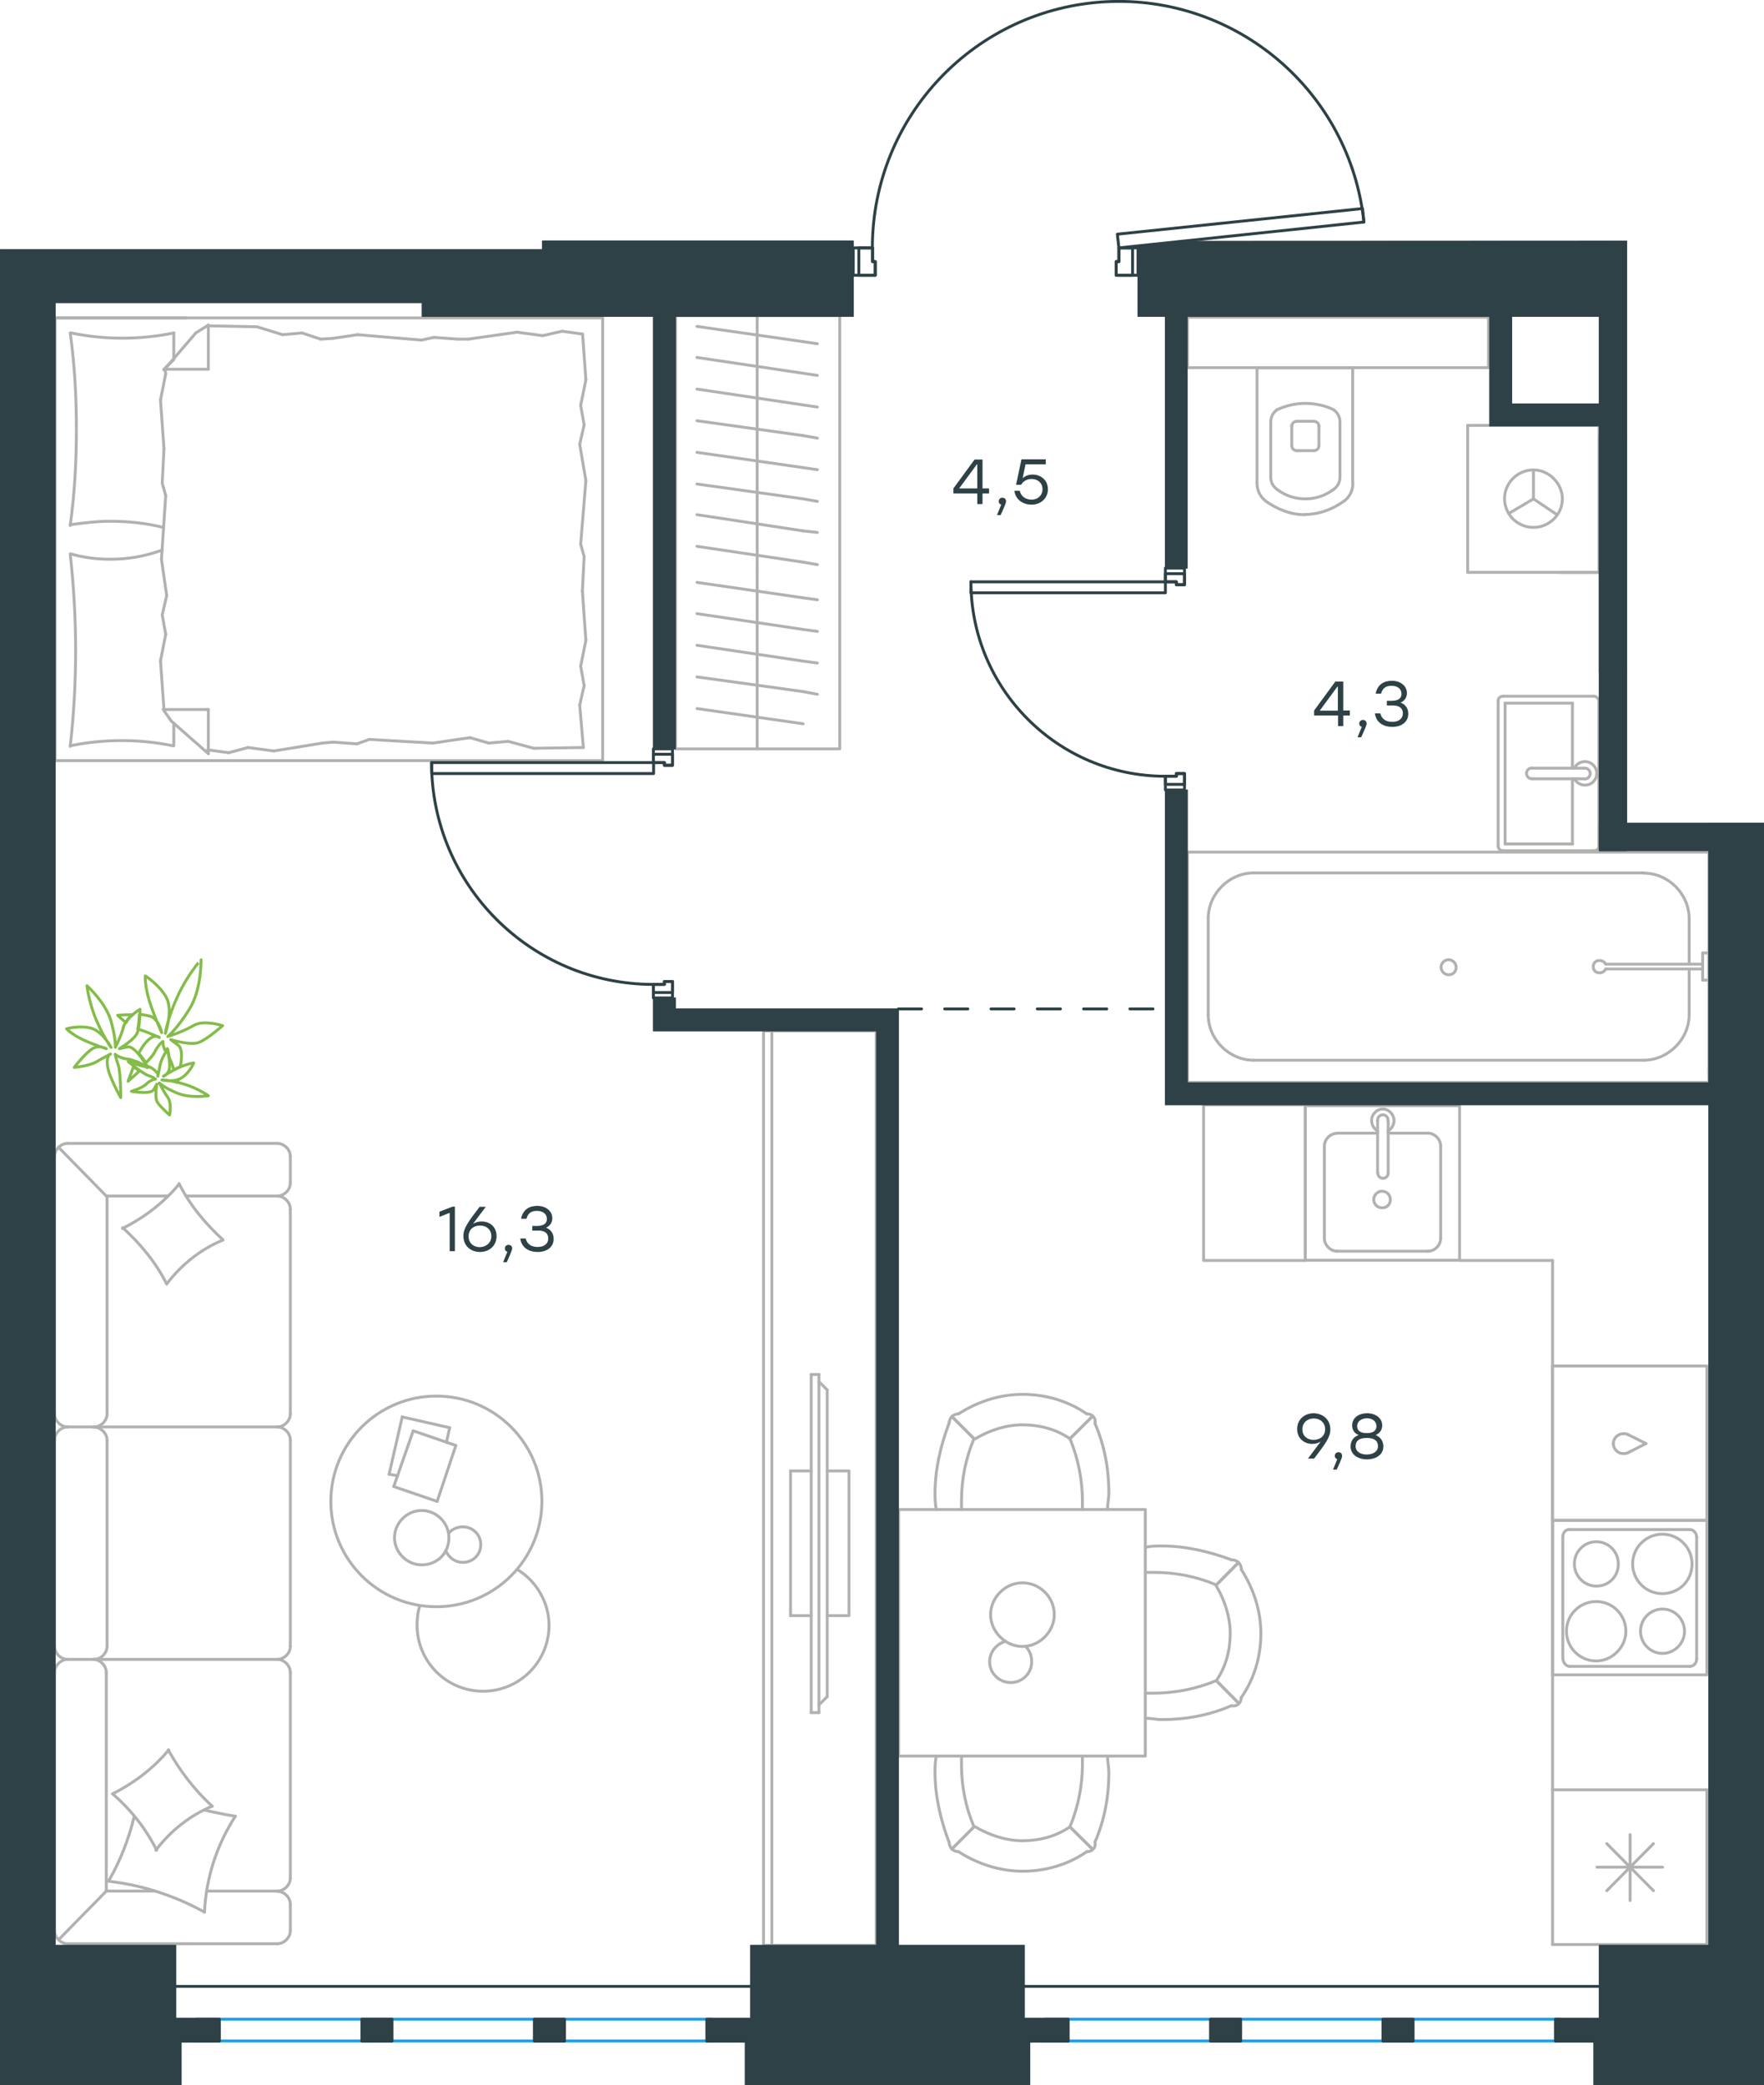 <?xml version="1.0" encoding="utf-8"?>
<!-- Generator: Adobe Illustrator 26.5.0, SVG Export Plug-In . SVG Version: 6.00 Build 0)  -->
<svg version="1.1" id="Слой_1" xmlns="http://www.w3.org/2000/svg" xmlns:xlink="http://www.w3.org/1999/xlink" x="0px" y="0px"
	 viewBox="0 0 914.4 1081" style="enable-background:new 0 0 914.4 1081;" xml:space="preserve">
<style type="text/css">
	.st0{fill:none;stroke:#B2B1B0;stroke-width:1.5;stroke-linecap:round;stroke-linejoin:round;stroke-miterlimit:22.926;}
	.st1{fill:none;stroke:#2D4146;stroke-width:1.5;stroke-linecap:round;stroke-linejoin:round;stroke-miterlimit:10;}
	.st2{fill:none;stroke:#1D9CEB;stroke-width:1.5;stroke-linecap:round;stroke-linejoin:round;stroke-miterlimit:22.926;}
	.st3{fill:none;stroke:#2D4146;stroke-width:1.5;stroke-linecap:round;stroke-linejoin:round;stroke-miterlimit:22.926;}
	
		.st4{fill:none;stroke:#2D4146;stroke-width:1.5;stroke-linecap:round;stroke-linejoin:round;stroke-miterlimit:22.926;stroke-dasharray:12,12,0,0,0,0;}
	.st5{fill:#2D4146;}
	.st6{fill:#2D4146;stroke:#2D4146;stroke-width:0.5;stroke-linecap:round;stroke-linejoin:round;stroke-miterlimit:10;}
	.st7{fill:none;stroke:#84BC4A;stroke-width:1.5;stroke-linecap:round;stroke-linejoin:round;stroke-miterlimit:22.926;}
</style>
<g>
	<rect x="465.8" y="782.5" class="st0" width="127.9" height="127.8"/>
	<path class="st0" d="M554.6,947c-7.2,5-15.9,7.2-24.5,7.2c-8.6,0-17.3-2.9-24.5-7.2"/>
	<path class="st0" d="M574.1,910.3c0,2.9,0.7,5.8,0.7,8.6c0,12.2-2.2,24.5-7.2,36"/>
	<path class="st0" d="M491.9,954.9c-4.3-11.5-7.2-23.8-7.2-36c0-2.9,0-5.8,0.7-8.6"/>
	<path class="st0" d="M561.1,910.3c0,1.4,0,2.9,0,4.3c0,10.8-2.2,22.3-6.5,32.4"/>
	<path class="st0" d="M504.9,947c-4.3-10.1-6.5-20.9-6.5-32.4c0-1.4,0-2.9,0-4.3"/>
	<path class="st0" d="M563.3,959.9c-9.4,6.5-20.9,10.1-33.2,10.1c-11.5,0-23.1-3.6-33.2-10.1"/>
	<line class="st0" x1="554.6" y1="947" x2="566.2" y2="958.5"/>
	<line class="st0" x1="504.9" y1="947" x2="493.4" y2="958.5"/>
	<line class="st0" x1="554.6" y1="947" x2="566.2" y2="958.5"/>
	<line class="st0" x1="504.9" y1="947" x2="493.4" y2="958.5"/>
	<path class="st0" d="M497,959.9c-2.9,0-5-2.2-5-5"/>
	<path class="st0" d="M567.6,954.9c0.6,2.9-1.4,5-4.3,5"/>
	<path class="st0" d="M554.6,745.8c-7.2-5-15.9-7.2-24.5-7.2c-8.6,0-17.3,2.9-24.5,7.2"/>
	<path class="st0" d="M574.1,782.5c0-2.9,0.7-5.8,0.7-8.6c0-12.2-2.2-24.5-7.2-36"/>
	<path class="st0" d="M491.9,737.9c-4.3,11.5-7.2,23.8-7.2,36c0,2.9,0,5.8,0.7,8.6"/>
	<path class="st0" d="M561.1,782.5c0-1.4,0-2.9,0-4.3c0-10.8-2.2-22.3-6.5-32.4"/>
	<path class="st0" d="M504.9,745.8c-4.3,10.1-6.5,20.9-6.5,32.4c0,1.4,0,2.9,0,4.3"/>
	<path class="st0" d="M563.3,732.9c-9.4-6.5-20.9-10.1-33.2-10.1c-11.5,0-23.1,3.6-33.2,10.1"/>
	<line class="st0" x1="554.6" y1="745.8" x2="566.2" y2="734.3"/>
	<line class="st0" x1="504.9" y1="745.8" x2="493.4" y2="734.3"/>
	<line class="st0" x1="554.6" y1="745.8" x2="566.2" y2="734.3"/>
	<line class="st0" x1="504.9" y1="745.8" x2="493.4" y2="734.3"/>
	<path class="st0" d="M497,732.9c-2.9,0-5,2.2-5,5"/>
	<path class="st0" d="M567.6,737.9c0.6-2.9-1.4-5-4.3-5"/>
	<path class="st0" d="M630.5,871.2c5-7.2,7.2-15.8,7.2-24.5c0-8.6-2.9-17.3-7.2-24.5"/>
	<path class="st0" d="M593.7,890.7c2.9,0,5.8,0.7,8.6,0.7c12.3,0,24.5-2.2,36-7.2"/>
	<path class="st0" d="M638.4,808.6c-11.5-4.3-23.8-7.2-36-7.2c-2.9,0-5.8,0-8.6,0.7"/>
	<path class="st0" d="M593.7,877.7c1.4,0,2.9,0,4.3,0c10.8,0,22.3-2.2,32.4-6.5"/>
	<path class="st0" d="M630.5,821.6c-10.1-4.3-20.9-6.5-32.4-6.5c-1.4,0-2.9,0-4.3,0"/>
	<path class="st0" d="M643.5,879.9c6.5-9.4,10.1-20.9,10.1-33.1c0-11.5-3.6-23-10.1-33.1"/>
	<line class="st0" x1="630.5" y1="871.2" x2="642" y2="882.8"/>
	<line class="st0" x1="630.5" y1="821.6" x2="642" y2="810"/>
	<line class="st0" x1="630.5" y1="871.2" x2="642" y2="882.8"/>
	<line class="st0" x1="630.5" y1="821.6" x2="642" y2="810"/>
	<path class="st0" d="M643.5,813.6c0-2.9-2.2-5-5-5"/>
	<path class="st0" d="M638.4,884.2c2.9,0.6,5-1.4,5-4.3"/>
	<path class="st0" d="M530,820.5c-8.9,0-16.5,7.6-16.5,16.5c0,8.8,7.6,16.5,16.5,16.5c8.8,0,16.5-7.6,16.5-16.5
		C546.5,827.7,538.8,820.5,530,820.5z"/>
	<path class="st0" d="M531.6,853.4c2,2,3.2,4.8,3.2,8c0,6-4.8,10.8-10.9,10.8c-6,0-10.9-4.8-10.9-10.8c0-4.8,3.2-8.8,7.6-10.4"/>
</g>
<g>
	<line class="st0" x1="884.8" y1="927.8" x2="884.8" y2="1008"/>
	<line class="st0" x1="845" y1="951" x2="845" y2="985.2"/>
	<line class="st0" x1="832.9" y1="980.1" x2="857.1" y2="955.7"/>
	<line class="st0" x1="832.9" y1="955.7" x2="857.1" y2="980.1"/>
	<line class="st0" x1="827.8" y1="967.9" x2="861.8" y2="967.9"/>
	<line class="st0" x1="884.8" y1="1008" x2="804.8" y2="1008"/>
	<line class="st0" x1="804.8" y1="927.8" x2="804.8" y2="1008"/>
	<line class="st0" x1="884.8" y1="927.8" x2="804.8" y2="927.8"/>
</g>
<g>
	<rect x="676.6" y="573.2" class="st0" width="80" height="80.1"/>
	<line class="st0" x1="719.6" y1="608" x2="719.6" y2="581.1"/>
	<line class="st0" x1="714.1" y1="587.4" x2="693.1" y2="587.4"/>
	<line class="st0" x1="693.1" y1="648.6" x2="740.2" y2="648.6"/>
	<line class="st0" x1="740.2" y1="587.4" x2="719.6" y2="587.4"/>
	<line class="st0" x1="746.8" y1="641.9" x2="746.8" y2="594.2"/>
	<line class="st0" x1="714.1" y1="581.1" x2="714.1" y2="608"/>
	<line class="st0" x1="686.5" y1="594.2" x2="686.5" y2="641.9"/>
	<path class="st0" d="M719.6,608L719.6,608c0,1.6-1.2,2.8-2.7,2.8c-1.6,0-2.7-1.2-2.7-2.8"/>
	<path class="st0" d="M686.5,594.2c0-3.6,3.1-6.7,6.6-6.7"/>
	<path class="st0" d="M714.1,586.3c-1.9-1.2-3.1-3.2-3.1-5.5c0-3.2,2.7-5.9,5.8-5.9c3.1,0,5.8,2.8,5.8,5.9c0,2.4-1.2,4.3-3.1,5.5"/>
	<path class="st0" d="M746.8,641.9c0,3.6-3.1,6.7-6.6,6.7"/>
	<path class="st0" d="M740.2,587.4c3.5,0,6.6,3.2,6.6,6.7"/>
	<path class="st0" d="M693.1,648.6c-3.5,0-6.6-3.2-6.6-6.7"/>
	<path class="st0" d="M714.1,581.1v-0.4c0-1.6,1.2-2.8,2.7-2.8c1.6,0,2.7,1.2,2.7,2.8v0.4"/>
	<path class="st0" d="M720.7,621.8c0-2.4-1.9-4.3-4.3-4.3c-2.3,0-4.3,2-4.3,4.3c0,2.4,1.9,4.3,4.3,4.3
		C719.2,626.1,720.7,624.2,720.7,621.8z"/>
</g>
<g>
	<path class="st0" d="M838.9,810.7c0-6.3-5.1-11.5-11.4-11.5c-6.3,0-11.4,5.1-11.4,11.5c0,6.3,5.1,11.5,11.4,11.5
		C833.8,822.2,838.9,817.4,838.9,810.7z"/>
	<path class="st0" d="M842.8,845.6c0-8.3-6.7-15.4-15.4-15.4c-8.3,0-15.4,6.7-15.4,15.4c0,8.3,6.7,15.4,15.4,15.4
		C835.7,861,842.8,853.9,842.8,845.6z"/>
	<path class="st0" d="M873.2,845.6c0-6.3-5.1-11.5-11.4-11.5c-6.3,0-11.4,5.1-11.4,11.5c0,6.3,5.1,11.5,11.4,11.5
		C868.1,857,873.2,851.9,873.2,845.6z"/>
	<path class="st0" d="M877.1,810.7c0-8.3-6.7-15.4-15.4-15.4c-8.3,0-15.4,6.7-15.4,15.4c0,8.3,6.7,15.4,15.4,15.4
		S877.1,819.4,877.1,810.7z"/>
	<line class="st0" x1="810.1" y1="859.8" x2="810.1" y2="796.8"/>
	<line class="st0" x1="876" y1="863.8" x2="813.7" y2="863.8"/>
	<line class="st0" x1="879.5" y1="796.8" x2="879.5" y2="859.8"/>
	<line class="st0" x1="813.7" y1="792.9" x2="876" y2="792.9"/>
	<path class="st0" d="M879.5,859.8L879.5,859.8c0,2.4-1.6,4-3.5,4"/>
	<path class="st0" d="M810.1,796.8L810.1,796.8c0-2.4,1.6-4,3.5-4"/>
	<path class="st0" d="M813.7,863.8L813.7,863.8c-2,0-3.5-2-3.5-4"/>
	<path class="st0" d="M876,792.9L876,792.9c2,0,3.5,2,3.5,4"/>
	<rect x="804.8" y="788.1" class="st0" width="80" height="80.1"/>
</g>
<g>
	<rect x="804.7" y="708.1" class="st0" width="80.1" height="80"/>
	<line class="st0" x1="853.2" y1="748.3" x2="843.8" y2="743.6"/>
	<line class="st0" x1="843.8" y1="753.1" x2="853.2" y2="748.3"/>
	<path class="st0" d="M843.8,753.1c-0.8,0.4-1.6,0.4-2.4,0.4c-2.8,0-5.1-2.4-5.1-5.1"/>
	<path class="st0" d="M843.8,743.6c-0.8-0.4-1.6-0.4-2.4-0.4c-2.8,0-5.1,2.4-5.1,5.1"/>
</g>
<line class="st0" x1="804.8" y1="927.8" x2="804.8" y2="653.4"/>
<line class="st0" x1="756.7" y1="653.4" x2="804.8" y2="653.4"/>
<rect x="623.9" y="572.7" class="st0" width="52.7" height="80.7"/>
<g>
	<line class="st0" x1="208.5" y1="734.5" x2="233.1" y2="740.1"/>
	<line class="st0" x1="233.1" y1="740.1" x2="231.4" y2="747.7"/>
	<line class="st0" x1="206.1" y1="765" x2="201.7" y2="764.2"/>
	<line class="st0" x1="201.7" y1="764.2" x2="208.5" y2="734.5"/>
	<line class="st0" x1="214.2" y1="741.7" x2="236.3" y2="749.3"/>
	<line class="st0" x1="236.3" y1="749.3" x2="226.6" y2="778.3"/>
	<line class="st0" x1="226.6" y1="778.3" x2="204.1" y2="770.6"/>
	<line class="st0" x1="204.1" y1="770.6" x2="214.2" y2="741.7"/>
	<ellipse class="st0" cx="226.2" cy="778.3" rx="54.7" ry="54.6"/>
	<path class="st0" d="M232.7,797.1c0-7.6-6.4-14.1-14.1-14.1c-7.6,0-14.1,6.4-14.1,14.1c0,7.6,6.4,14.1,14.1,14.1
		C226.6,811.2,232.7,805.2,232.7,797.1z"/>
	<path class="st0" d="M232.7,794.7c1.6-2,4.4-3.2,7.2-3.2c5.2,0,9.3,4,9.3,9.2c0,5.2-4,9.2-9.3,9.2c-4,0-7.2-2.4-8.8-6"/>
	<path class="st0" d="M268.1,813.6c10.1,6,16.5,17.3,16.5,28.9c0,18.9-15.3,34.2-34.2,34.2c-18.9,0-34.2-15.3-34.2-34.2
		c0-3.3,0.3-6.7,1.4-10"/>
</g>
<g>
	<g>
		<line class="st0" x1="400.1" y1="534.4" x2="400.1" y2="1008.4"/>
		<polyline class="st0" points="395.8,1008.4 454.2,1008.4 454.2,534.4 395.8,534.4 		"/>
		<line class="st0" x1="395.8" y1="534.4" x2="395.8" y2="1008.4"/>
	</g>
	<g>
		<polyline class="st0" points="428.8,837.5 440.1,837.5 440.1,762.5 428.8,762.5 		"/>
		<line class="st0" x1="420.5" y1="762.5" x2="409.8" y2="762.5"/>
		<line class="st0" x1="409.8" y1="762.5" x2="409.8" y2="837.5"/>
		<line class="st0" x1="409.8" y1="837.5" x2="420.5" y2="837.5"/>
		<line class="st0" x1="420.5" y1="712.5" x2="424.5" y2="712.5"/>
		<line class="st0" x1="428.8" y1="879.5" x2="424.5" y2="883.8"/>
		<line class="st0" x1="424.5" y1="716.2" x2="428.8" y2="720.5"/>
		<line class="st0" x1="424.5" y1="887.8" x2="424.5" y2="712.5"/>
		<line class="st0" x1="420.5" y1="712.5" x2="420.5" y2="887.8"/>
		<line class="st0" x1="420.5" y1="887.8" x2="424.5" y2="887.8"/>
		<line class="st0" x1="428.8" y1="720.5" x2="428.8" y2="879.5"/>
	</g>
</g>
<g>
	<line class="st0" x1="35.1" y1="1007.6" x2="143.7" y2="1007.6"/>
	<line class="st0" x1="150.5" y1="853.4" x2="150.5" y2="746.5"/>
	<line class="st0" x1="150.5" y1="732.9" x2="150.5" y2="626.8"/>
	<line class="st0" x1="28.3" y1="599.5" x2="28.3" y2="732.9"/>
	<line class="st0" x1="150.5" y1="1000.8" x2="150.5" y2="987.2"/>
	<line class="st0" x1="143.7" y1="980.3" x2="107.1" y2="980.3"/>
	<line class="st0" x1="55.1" y1="980.3" x2="55.1" y2="867"/>
	<line class="st0" x1="55.1" y1="620" x2="86.8" y2="620"/>
	<line class="st0" x1="150.5" y1="613.1" x2="150.5" y2="599.5"/>
	<line class="st0" x1="143.7" y1="592.7" x2="35.1" y2="592.7"/>
	<line class="st0" x1="30.6" y1="1005.3" x2="55.1" y2="980.3"/>
	<line class="st0" x1="55.1" y1="620" x2="30.3" y2="594.7"/>
	<line class="st0" x1="48.7" y1="860.2" x2="35.1" y2="860.2"/>
	<line class="st0" x1="143.7" y1="739.7" x2="48.7" y2="739.7"/>
	<line class="st0" x1="143.7" y1="860.2" x2="48.7" y2="860.2"/>
	<line class="st0" x1="48.7" y1="739.7" x2="35.1" y2="739.7"/>
	<line class="st0" x1="150.5" y1="973.5" x2="150.5" y2="867"/>
	<line class="st0" x1="28.3" y1="867" x2="28.3" y2="1000.8"/>
	<line class="st0" x1="55.5" y1="853.4" x2="55.5" y2="746.5"/>
	<line class="st0" x1="28.3" y1="746.5" x2="28.3" y2="853.4"/>
	<line class="st0" x1="55.5" y1="732.9" x2="55.5" y2="620"/>
	<line class="st0" x1="96.4" y1="620" x2="143.7" y2="620"/>
	<line class="st0" x1="80" y1="980.3" x2="55.1" y2="980.3"/>
	<path class="st0" d="M28.3,1000.8c0,3.6,3.2,6.8,6.8,6.8"/>
	<path class="st0" d="M35.1,592.7c-3.6,0-6.8,3.2-6.8,6.8"/>
	<path class="st0" d="M150.5,626.8c0-3.6-3.2-6.8-6.8-6.8"/>
	<path class="st0" d="M143.7,1007.6c3.6,0,6.8-3.2,6.8-6.8"/>
	<path class="st0" d="M150.5,987.2c0-3.6-3.2-6.8-6.8-6.8"/>
	<path class="st0" d="M143.7,980.3c3.6,0,6.8-3.2,6.8-6.8"/>
	<path class="st0" d="M150.5,746.5c0-3.6-3.2-6.8-6.8-6.8"/>
	<path class="st0" d="M143.7,860.2c3.6,0,6.8-3.2,6.8-6.8"/>
	<path class="st0" d="M150.5,867c0-3.6-3.2-6.8-6.8-6.8"/>
	<path class="st0" d="M143.7,620c3.6,0,6.8-3.2,6.8-6.8"/>
	<path class="st0" d="M150.5,599.5c0-3.6-3.2-6.8-6.8-6.8"/>
	<path class="st0" d="M55.1,867c0-3.6-3.2-6.8-6.8-6.8"/>
	<path class="st0" d="M35.1,860.2c-3.6,0-6.8,3.2-6.8,6.8"/>
	<path class="st0" d="M48.7,860.2c3.6,0,6.8-3.2,6.8-6.8"/>
	<path class="st0" d="M28.3,853.4c0,3.6,3.2,6.8,6.8,6.8"/>
	<path class="st0" d="M55.5,746.5c0-3.6-3.4-6.8-7.2-6.8"/>
	<path class="st0" d="M35.1,739.7c-3.6,0-6.8,3.2-6.8,6.8"/>
	<path class="st0" d="M48.7,739.7c3.6,0,6.8-3.2,6.8-6.8"/>
	<path class="st0" d="M28.3,732.9c0,3.6,3.2,6.8,6.8,6.8"/>
	<path class="st0" d="M92.8,613.5c5.6,11.2,13.6,20.8,22.8,29.2"/>
	<path class="st0" d="M115.6,642.8c-11.6,4.8-21.6,12.8-29.2,22.8"/>
	<path class="st0" d="M86.4,665.6c-5.6-11.2-13.6-20.8-22.8-29.2"/>
	<path class="st0" d="M63.5,636.8c11.2-5.6,21.2-13.2,29.2-22.8"/>
	<path class="st0" d="M87.2,907.1c6,10.8,13.6,20.8,22.8,29.2"/>
	<path class="st0" d="M110,936.3c-11.6,4.8-21.6,12.8-29.2,22.8"/>
	<path class="st0" d="M81.2,959.1c-5.6-11.2-13.2-20.8-22.8-29.2"/>
	<path class="st0" d="M58.3,929.9c11.2-5.6,21.2-13.2,29.2-22.8"/>
	<path class="st0" d="M106,938.3c5.2,1.2,10.8,2.4,16,3.2"/>
	<path class="st0" d="M122,941.5c-9.6,14.8-15.2,32-16,49.7"/>
	<path class="st0" d="M106,991.2c-15.2-8.4-32.1-14-49.7-16"/>
	<path class="st0" d="M56.3,975.1c6-10.4,10.4-21.6,13.2-33.2"/>
	<path class="st0" d="M143.7,739.7c3.6,0,6.8-3.2,6.8-6.8"/>
</g>
<g>
	<line class="st0" x1="96.5" y1="164.8" x2="28.6" y2="164.8"/>
	<line class="st0" x1="28.6" y1="394.3" x2="28.6" y2="164.8"/>
	<line class="st0" x1="90.1" y1="374.9" x2="90.1" y2="386.6"/>
	<line class="st0" x1="85" y1="191.4" x2="108" y2="191.4"/>
	<line class="st0" x1="90.1" y1="186.4" x2="85" y2="191.4"/>
	<line class="st0" x1="312.4" y1="394.3" x2="28.6" y2="394.3"/>
	<line class="st0" x1="108" y1="168.5" x2="108" y2="191.4"/>
	<line class="st0" x1="28.6" y1="164.8" x2="312.4" y2="164.8"/>
	<line class="st0" x1="108" y1="390.7" x2="88.7" y2="373.7"/>
	<line class="st0" x1="88.7" y1="373.7" x2="84.6" y2="367.8"/>
	<line class="st0" x1="90.1" y1="172.6" x2="90.1" y2="186"/>
	<line class="st0" x1="85" y1="367.8" x2="108" y2="367.8"/>
	<line class="st0" x1="85" y1="191.8" x2="101.5" y2="172.6"/>
	<line class="st0" x1="101.5" y1="172.6" x2="108" y2="168.5"/>
	<line class="st0" x1="108" y1="390.7" x2="108" y2="367.8"/>
	<line class="st0" x1="302.8" y1="288.5" x2="301.9" y2="306.4"/>
	<line class="st0" x1="300.5" y1="230.3" x2="303.7" y2="249.1"/>
	<line class="st0" x1="301" y1="210.2" x2="302.8" y2="220.3"/>
	<line class="st0" x1="302.8" y1="220.3" x2="300.5" y2="230.3"/>
	<line class="st0" x1="301" y1="282.1" x2="302.8" y2="288.5"/>
	<line class="st0" x1="303.7" y1="249.1" x2="301" y2="282.1"/>
	<line class="st0" x1="302" y1="173.1" x2="303.7" y2="196.9"/>
	<line class="st0" x1="303.7" y1="196.9" x2="301" y2="210.2"/>
	<line class="st0" x1="300.5" y1="365.5" x2="302.4" y2="387.5"/>
	<line class="st0" x1="301" y1="345.3" x2="302.8" y2="355.4"/>
	<line class="st0" x1="302.8" y1="355.4" x2="300.5" y2="365.5"/>
	<line class="st0" x1="301.9" y1="306.4" x2="303.7" y2="332"/>
	<line class="st0" x1="303.7" y1="332" x2="301" y2="345.3"/>
	<line class="st0" x1="312.4" y1="394.3" x2="312.4" y2="164.8"/>
	<path class="st0" d="M36.4,287.1c1.8,16.5,2.8,33,2.8,49.9c0,16.5-0.9,33.4-2.8,49.9"/>
	<path class="st0" d="M84,285.2c-9.2,3.2-17.3,4.7-26.9,4.7c-6.9,0-13.8-0.9-20.2-2.7"/>
	<path class="st0" d="M36.4,386.6c8.7-1.8,17.9-2.7,26.6-2.7c9.2,0,17.9,0.9,26.6,2.7"/>
	<path class="st0" d="M36.4,272c6.9-0.9,13.8-1.8,20.2-1.8c9.6,0,18.8,0.9,28,3.2"/>
	<line class="st0" x1="166.2" y1="175.8" x2="172.6" y2="175.4"/>
	<line class="st0" x1="146.5" y1="173.5" x2="156.6" y2="172.6"/>
	<line class="st0" x1="156.6" y1="172.6" x2="166.2" y2="175.8"/>
	<line class="st0" x1="108" y1="168.9" x2="133.2" y2="169.4"/>
	<line class="st0" x1="133.2" y1="169.4" x2="146.5" y2="173.5"/>
	<line class="st0" x1="224.9" y1="174.9" x2="237.3" y2="175.8"/>
	<line class="st0" x1="172.6" y1="175.4" x2="185.4" y2="173.5"/>
	<line class="st0" x1="218.5" y1="176.3" x2="224.9" y2="174.9"/>
	<line class="st0" x1="185.4" y1="173.5" x2="218.5" y2="176.3"/>
	<line class="st0" x1="237.3" y1="175.8" x2="242.8" y2="175.8"/>
	<line class="st0" x1="281.3" y1="174" x2="291.4" y2="171.7"/>
	<line class="st0" x1="291.4" y1="171.7" x2="301.4" y2="173.1"/>
	<line class="st0" x1="242.8" y1="175.8" x2="268" y2="172.2"/>
	<line class="st0" x1="268" y1="172.2" x2="281.3" y2="174"/>
	<line class="st0" x1="243.7" y1="382.4" x2="237.3" y2="383.3"/>
	<line class="st0" x1="263.4" y1="384.3" x2="253.3" y2="385.2"/>
	<line class="st0" x1="253.3" y1="385.2" x2="243.7" y2="382.4"/>
	<line class="st0" x1="302.4" y1="387.5" x2="276.7" y2="387.9"/>
	<line class="st0" x1="276.7" y1="387.9" x2="263.4" y2="384.3"/>
	<line class="st0" x1="185" y1="385.6" x2="172.6" y2="384.7"/>
	<line class="st0" x1="237.3" y1="383.3" x2="224.4" y2="385.2"/>
	<line class="st0" x1="191.4" y1="383.3" x2="185" y2="385.6"/>
	<line class="st0" x1="224.4" y1="385.2" x2="191.4" y2="383.3"/>
	<line class="st0" x1="172.6" y1="384.7" x2="167.1" y2="385.2"/>
	<line class="st0" x1="108.4" y1="388.8" x2="107.5" y2="388.8"/>
	<line class="st0" x1="128.6" y1="387.5" x2="118.5" y2="390.2"/>
	<line class="st0" x1="118.5" y1="390.2" x2="108.4" y2="388.8"/>
	<line class="st0" x1="167.1" y1="385.2" x2="141.9" y2="389.3"/>
	<line class="st0" x1="141.9" y1="389.3" x2="128.6" y2="387.5"/>
	<path class="st0" d="M36.4,172.6c2.3,16.5,3.2,33,3.2,49.9c0,16.5-0.9,33.4-3.2,49.9"/>
	<path class="st0" d="M90.1,172.6c-8.7,1.8-17.9,2.7-26.6,2.7c-9.2,0-17.9-0.9-26.6-2.7"/>
	<line class="st0" x1="84.1" y1="250.5" x2="85" y2="232.6"/>
	<line class="st0" x1="86.4" y1="308.7" x2="83.7" y2="289.9"/>
	<line class="st0" x1="85.9" y1="328.8" x2="84.1" y2="318.8"/>
	<line class="st0" x1="84.1" y1="318.8" x2="86.4" y2="308.7"/>
	<line class="st0" x1="85.9" y1="256.9" x2="84.1" y2="250.5"/>
	<line class="st0" x1="83.7" y1="289.9" x2="85.9" y2="256.9"/>
	<line class="st0" x1="85" y1="367.8" x2="83.2" y2="342.6"/>
	<line class="st0" x1="83.2" y1="342.6" x2="85.9" y2="328.8"/>
	<line class="st0" x1="85.9" y1="193.7" x2="85.5" y2="191.4"/>
	<line class="st0" x1="85" y1="232.6" x2="83.2" y2="207.4"/>
	<line class="st0" x1="83.2" y1="207.4" x2="85.9" y2="193.7"/>
	<line class="st0" x1="28.6" y1="394.3" x2="96" y2="394.3"/>
</g>
<g>
	<line class="st0" x1="392.5" y1="388.2" x2="392.5" y2="296.4"/>
	<line class="st0" x1="423.7" y1="310.9" x2="416.3" y2="309.9"/>
	<line class="st0" x1="416.3" y1="309.9" x2="361.3" y2="301.9"/>
	<line class="st0" x1="423.7" y1="327.3" x2="416.3" y2="326.3"/>
	<line class="st0" x1="416.3" y1="326.3" x2="361.3" y2="318.1"/>
	<line class="st0" x1="423.7" y1="343.7" x2="416.3" y2="342.7"/>
	<line class="st0" x1="416.3" y1="342.7" x2="361.3" y2="334.5"/>
	<line class="st0" x1="423.7" y1="359.9" x2="416.3" y2="358.5"/>
	<line class="st0" x1="416.3" y1="358.5" x2="361.3" y2="350.9"/>
	<line class="st0" x1="416.3" y1="375.2" x2="361.3" y2="367.3"/>
	<rect x="350.2" y="163.6" class="st0" width="85.1" height="224.6"/>
	<line class="st0" x1="392.5" y1="296.4" x2="392.5" y2="163.6"/>
	<line class="st0" x1="423.7" y1="178.2" x2="416.3" y2="177.1"/>
	<line class="st0" x1="416.3" y1="177.1" x2="361.3" y2="169.2"/>
	<line class="st0" x1="423.7" y1="194.6" x2="416.3" y2="193.5"/>
	<line class="st0" x1="416.3" y1="193.5" x2="361.3" y2="185.3"/>
	<line class="st0" x1="423.7" y1="211" x2="416.3" y2="209.9"/>
	<line class="st0" x1="416.3" y1="209.9" x2="361.3" y2="201.7"/>
	<line class="st0" x1="423.7" y1="227.1" x2="416.3" y2="225.8"/>
	<line class="st0" x1="416.3" y1="225.8" x2="361.3" y2="218.1"/>
	<line class="st0" x1="423.7" y1="243.5" x2="416.3" y2="242.4"/>
	<line class="st0" x1="416.3" y1="242.4" x2="361.3" y2="234.5"/>
	<line class="st0" x1="423.7" y1="259.9" x2="416.3" y2="258.6"/>
	<line class="st0" x1="416.3" y1="258.6" x2="361.3" y2="250.9"/>
	<line class="st0" x1="423.7" y1="276" x2="416.3" y2="275.2"/>
	<line class="st0" x1="416.3" y1="275.2" x2="361.3" y2="266.8"/>
	<line class="st0" x1="416.3" y1="291.4" x2="361.3" y2="283.2"/>
	<line class="st0" x1="423.7" y1="292.7" x2="416.3" y2="291.4"/>
</g>
<g>
	<line class="st0" x1="701.7" y1="190.7" x2="651.6" y2="190.7"/>
	<g>
		<line class="st0" x1="701.2" y1="250.4" x2="701.2" y2="190.7"/>
		<line class="st0" x1="658.7" y1="218.9" x2="658.7" y2="247.2"/>
		<line class="st0" x1="694.6" y1="247.2" x2="694.6" y2="218.9"/>
		<line class="st0" x1="669.6" y1="220.6" x2="669.6" y2="230.9"/>
		<line class="st0" x1="683.7" y1="230.9" x2="683.7" y2="220.6"/>
		<line class="st0" x1="681" y1="218.4" x2="672.3" y2="218.4"/>
		<line class="st0" x1="651.6" y1="190.7" x2="651.6" y2="250.4"/>
		<line class="st0" x1="672.3" y1="233.6" x2="681" y2="233.6"/>
		<path class="st0" d="M656,259.7c6,4.3,13.1,7.1,20.1,7.1c0,0,0,0,0.5,0"/>
		<path class="st0" d="M672.3,218.4c-1.6,0-2.7,1.1-2.7,2.7"/>
		<path class="st0" d="M662,212.4c-2.2,1.6-3.3,3.8-3.3,6.5"/>
		<path class="st0" d="M669.6,230.9c0,1.6,1.1,2.7,2.7,2.7"/>
		<path class="st0" d="M662,253.7c4.4,3.3,9.2,4.9,14.7,4.9"/>
		<path class="st0" d="M681,233.6c1.6,0,2.7-1.1,2.7-2.7"/>
		<path class="st0" d="M683.7,221.1c0-1.6-1.1-2.7-2.7-2.7"/>
		<path class="st0" d="M694.6,218.9c0-2.7-1.1-4.9-3.3-6.5"/>
		<path class="st0" d="M691.3,212.4c-4.4-2.2-9.8-3.3-14.7-3.3c-4.9,0-9.8,1.1-14.7,3.3"/>
		<path class="st0" d="M691.3,253.7c2.2-1.6,3.3-3.8,3.3-6.5"/>
		<path class="st0" d="M676.2,266.7L676.2,266.7c7.6,0,14.7-2.7,20.7-7.1"/>
		<path class="st0" d="M651.6,250.4c0,3.8,1.6,7.1,4.4,9.2"/>
		<path class="st0" d="M696.9,259.7c2.7-2.2,4.4-5.4,4.4-9.2"/>
		<path class="st0" d="M676.6,258.6L676.6,258.6c5.4,0,10.3-1.6,14.7-4.9"/>
		<path class="st0" d="M658.7,247.2c0,2.7,1.1,4.9,3.3,6.5"/>
	</g>
	<rect x="615.5" y="164.4" class="st0" width="156.1" height="26.2"/>
</g>
<g>
	<line class="st0" x1="780.2" y1="364.5" x2="815.1" y2="364.5"/>
	<line class="st0" x1="815.1" y1="364.5" x2="815.1" y2="398.2"/>
	<line class="st0" x1="815.1" y1="403.7" x2="815.1" y2="437.5"/>
	<line class="st0" x1="780.2" y1="437.5" x2="780.2" y2="364.5"/>
	<line class="st0" x1="815.1" y1="437.5" x2="780.2" y2="437.5"/>
	<line class="st0" x1="828.8" y1="438.6" x2="828.8" y2="363.3"/>
	<line class="st0" x1="779.3" y1="441" x2="826.1" y2="441"/>
	<line class="st0" x1="776.6" y1="363.3" x2="776.6" y2="438.6"/>
	<line class="st0" x1="826.1" y1="360.9" x2="779.3" y2="360.9"/>
	<path class="st0" d="M779.3,360.9c-1.6,0-2.7,0.9-2.7,2.4"/>
	<path class="st0" d="M776.6,438.6c0,1.4,1.1,2.4,2.7,2.4"/>
	<path class="st0" d="M826.1,441c1.6,0,2.7-0.9,2.7-2.4"/>
	<path class="st0" d="M828.8,363.3c0-0.9-1.1-2.4-2.7-2.4"/>
	<line class="st0" x1="794.1" y1="403.7" x2="821.1" y2="403.7"/>
	<line class="st0" x1="821.1" y1="398.2" x2="794.1" y2="398.2"/>
	<path class="st0" d="M794.1,403.7L794.1,403.7c-1.6,0-2.8-1.2-2.8-2.8c0-1.5,1.2-2.8,2.8-2.8h0"/>
	<path class="st0" d="M816.1,398.2c1-2.1,3.1-3.4,5.5-3.4c3.4,0,6.1,2.8,6.1,6.1c0,3.4-2.7,6.1-6.1,6.1c-2.3,0-4.4-1.3-5.5-3.3"/>
	<path class="st0" d="M821.1,398.2c0.1,0,0.3,0,0.4,0c1.6,0,2.8,1.2,2.8,2.8c0,1.6-1.3,2.8-2.8,2.8c-0.1,0-0.3,0-0.4,0"/>
</g>
<g>
	<line class="st0" x1="875.6" y1="503.3" x2="875.6" y2="526"/>
	<line class="st0" x1="875.6" y1="476.2" x2="875.6" y2="499.8"/>
	<line class="st0" x1="852" y1="549.6" x2="649.9" y2="549.6"/>
	<line class="st0" x1="626.3" y1="526" x2="626.3" y2="476.2"/>
	<line class="st0" x1="615.5" y1="441.7" x2="885.8" y2="441.7"/>
	<line class="st0" x1="615.5" y1="561.1" x2="615.5" y2="441.7"/>
	<line class="st0" x1="649.9" y1="452.5" x2="852" y2="452.5"/>
	<line class="st0" x1="885.8" y1="561.1" x2="615.5" y2="561.1"/>
	<line class="st0" x1="885.8" y1="441.7" x2="885.8" y2="561.1"/>
	<path class="st0" d="M626.3,526c0,12.8,10.8,23.6,23.6,23.6"/>
	<path class="st0" d="M875.6,476.2c0-12.8-10.8-23.6-23.6-23.6"/>
	<path class="st0" d="M649.9,452.5c-12.8,0-23.6,10.9-23.6,23.6"/>
	<path class="st0" d="M852,549.6c12.8,0,23.6-10.9,23.6-23.6"/>
	<line class="st0" x1="885.8" y1="554.1" x2="885.8" y2="557.2"/>
	<line class="st0" x1="882.6" y1="502.3" x2="832.3" y2="502.3"/>
	<line class="st0" x1="832.3" y1="499.8" x2="882.6" y2="499.8"/>
	<line class="st0" x1="885.8" y1="494" x2="885.8" y2="508.1"/>
	<line class="st0" x1="885.8" y1="508.1" x2="882.6" y2="508.1"/>
	<line class="st0" x1="882.6" y1="508.1" x2="882.6" y2="494"/>
	<line class="st0" x1="882.6" y1="494" x2="885.8" y2="494"/>
	<path class="st0" d="M832.3,499.8c-0.6-1.3-1.9-1.9-3.2-1.9c-1.9,0-3.2,1.3-3.2,3.2c0,1.9,1.3,3.2,3.2,3.2c1.3,0,2.5-0.6,3.2-1.9"
		/>
	<path class="st0" d="M754.8,501.4c0-2.1-1.8-3.9-3.9-3.9c-2.1,0-3.9,1.8-3.9,3.9c0,2.1,1.8,3.9,3.9,3.9
		C753.4,505.3,754.8,503.5,754.8,501.4z"/>
</g>
<g>
	<line class="st0" x1="828.9" y1="220.5" x2="760.8" y2="220.5"/>
	<g>
		<line class="st0" x1="760.8" y1="296.7" x2="760.8" y2="220.5"/>
		<line class="st0" x1="808.5" y1="296.7" x2="828.9" y2="296.7"/>
		<line class="st0" x1="760.8" y1="296.7" x2="828.9" y2="296.7"/>
		<line class="st0" x1="794.9" y1="258.6" x2="807.1" y2="266.8"/>
		<line class="st0" x1="794.9" y1="258.6" x2="794.9" y2="243.6"/>
		<line class="st0" x1="794.9" y1="258.6" x2="782.1" y2="266.2"/>
		<path class="st0" d="M794.9,243.6c-8.2,0-15,6.7-15,14.9c0,8.2,6.7,14.9,15,14.9c8.2,0,15-6.7,15-14.9
			C809.8,250.7,803.1,243.6,794.9,243.6z"/>
		<line class="st0" x1="828.9" y1="296.7" x2="828.9" y2="220.4"/>
	</g>
</g>
<rect x="223.8" y="395.3" class="st1" width="115" height="5.7"/>
<polygon class="st1" points="348.6,391 338.7,391 338.7,395.3 344.4,395.3 344.4,396.7 348.6,396.7 "/>
<polygon class="st1" points="338.7,514.5 348.6,514.5 348.6,508.8 344.4,508.8 344.4,510.3 338.7,510.3 "/>
<path class="st1" d="M223.7,395.3c0,63.5,51.5,115,115,115"/>
<polygon class="st1" points="348.6,388.2 338.7,388.2 338.7,395.3 344.4,395.3 344.4,396.7 348.6,396.7 "/>
<polygon class="st1" points="348.6,517.3 348.6,508.8 344.4,508.8 344.4,510.3 338.7,510.3 338.7,517.3 "/>
<polygon class="st1" points="707,115.1 706.3,108.1 579.2,121.4 580,128.5 "/>
<polygon class="st1" points="587.1,142.7 587.1,128.5 580,128.5 580,135.6 578.6,135.6 578.6,142.7 "/>
<polygon class="st1" points="445.2,128.5 445.2,142.7 453.7,142.7 453.7,135.6 452.3,135.6 452.3,128.5 "/>
<path class="st1" d="M707,115.1C699.9,47.6,641.1-2.6,573.3,0.9c-67.9,3.6-121.1,59.6-121.1,127.6"/>
<polygon class="st1" points="589.9,142.7 589.9,128.5 580,128.5 580,135.6 578.6,135.6 578.6,142.7 "/>
<polygon class="st1" points="442.3,142.7 453.7,142.7 453.7,135.6 452.3,135.6 452.3,128.5 442.3,128.5 "/>
<rect x="503.3" y="301.6" class="st1" width="100.8" height="5.7"/>
<polygon class="st1" points="614,297.4 604.1,297.4 604.1,301.6 609.8,301.6 609.8,303.1 614,303.1 "/>
<polygon class="st1" points="604.1,406.6 614,406.6 614,401 609.8,401 609.8,402.4 604.1,402.4 "/>
<path class="st1" d="M503.3,301.6c0,55.6,45.1,100.8,100.8,100.8"/>
<polygon class="st1" points="614,294.5 604.1,294.5 604.1,301.6 609.8,301.6 609.8,303.1 614,303.1 "/>
<polygon class="st1" points="614,409.5 614,401 609.8,401 609.8,402.4 604.1,402.4 604.1,409.5 "/>
<line class="st2" x1="101.7" y1="1046.7" x2="368.9" y2="1046.7"/>
<line class="st2" x1="100.4" y1="1058" x2="368.9" y2="1058"/>
<rect x="91" y="1046.7" class="st3" width="22.7" height="11.4"/>
<rect x="187.6" y="1046.7" class="st3" width="15.6" height="11.4"/>
<rect x="366.4" y="1046.7" class="st3" width="22.7" height="11.4"/>
<rect x="277" y="1046.7" class="st3" width="15.6" height="11.4"/>
<line class="st3" x1="389.1" y1="1029.7" x2="91.1" y2="1029.7"/>
<line class="st2" x1="541.7" y1="1046.7" x2="808.8" y2="1046.7"/>
<line class="st2" x1="540.3" y1="1058" x2="808.8" y2="1058"/>
<rect x="531" y="1046.7" class="st3" width="22.7" height="11.4"/>
<rect x="627.5" y="1046.7" class="st3" width="15.6" height="11.4"/>
<rect x="806.3" y="1046.7" class="st3" width="22.7" height="11.4"/>
<rect x="716.9" y="1046.7" class="st3" width="15.6" height="11.4"/>
<line class="st3" x1="829" y1="1029.7" x2="531" y2="1029.7"/>
<line class="st4" x1="465.7" y1="523" x2="604.1" y2="523"/>
<g>
	<path class="st5" d="M512.7,255.8h-3.4v5.5h-2.7v-5.5h-12.4v-2.6l11-15h4.1v15h3.4V255.8z M506.6,253.2v-12.4h-0.3l-9.1,12.4
		L506.6,253.2z"/>
	<path class="st5" d="M518.7,267h-1.9l2.2-5.4c-0.8-0.2-1.3-0.9-1.3-1.7c0-1.1,0.8-1.9,1.9-1.9c0.8,0,1.9,0.4,1.9,1.9
		C521.5,260.4,521.4,261.2,518.7,267z"/>
	<path class="st5" d="M543.2,253.6c0,4.7-3.7,8-8.4,8c-4.4,0-8.3-2.4-9-7.2h2.8c0.7,3,3.1,4.6,6.2,4.6c3.3,0,5.6-2.3,5.6-5.4
		c0-3.2-2.4-5.3-5.6-5.3c-2.6,0-4.4,1.2-5.5,3h-2.6l2.8-13.2h12.6v2.6h-10.5l-1.5,7.2c1.3-1.2,3-1.9,5.3-1.9
		C539.7,246.1,543.2,249,543.2,253.6z"/>
</g>
<rect x="187.6" y="1046.7" class="st6" width="15.6" height="11.4"/>
<rect x="277" y="1046.7" class="st6" width="15.6" height="11.4"/>
<rect x="627.5" y="1046.7" class="st6" width="15.6" height="11.4"/>
<rect x="716.9" y="1046.7" class="st6" width="15.6" height="11.4"/>
<polygon class="st6" points="531,1008.4 502.6,1008.4 465.7,1008.4 465.7,523 454.4,523 350.1,523 350.1,517.3 338.7,517.3 
	338.7,534.4 350.1,534.4 454.4,534.4 454.4,1008.4 389.1,1008.4 389.1,1058 389.1,1058 389.1,1046.7 366.4,1046.7 366.4,1058.1 
	386.3,1058.1 386.3,1080.8 531,1080.8 533.8,1080.8 533.8,1058.1 553.7,1058.1 553.7,1046.7 531,1046.7 "/>
<polygon class="st6" points="281.2,124.9 281.2,129.4 0.2,129.4 0.2,1008.4 0.2,1080.8 93.9,1080.8 93.9,1058.1 113.8,1058.1 
	113.8,1046.7 91.1,1046.7 91.1,1008.4 28.6,1008.4 28.6,156.9 218.8,156.9 218.8,164 338.7,164 338.7,388.2 350.1,388.2 350.1,164 
	442.3,164 442.3,128.5 442.3,124.9 "/>
<g>
	<path class="st7" d="M87,537.3c0,0,5-4.1,11.3-14.4c6.3-10.3,5.9-25.4,5.9-25.4S97.3,505,92,516.6c-5.3,11.6-6.3,19.1-6.3,19.1
		s4.1-11.6,0.6-18.5c-3.8-6.9-11-11.3-11-11.3s-0.3,4.7,1.9,12.2c2.2,7.5,6.6,17.2,6.6,17.2s-1.3-6.9-5.9-8.5
		c-1.3-0.3-3.4-0.9-5.6-0.9c-0.3,2.2-0.3,5.3-0.9,7.5c0.3,0.3,0.9,0.3,0.9,0.3c5,1.6,10.3,4.1,10.3,4.1s-2.5-2.5-6.9,2.5
		c-1.3,1.3-2.5,3.4-3.8,5.6c1.3,1.6,2.8,3.8,3.8,5c2.2-2.2,4.1-4.4,4.7-6c2.5-4.4,4.1-5,4.1-5s-0.3,2.2,1.3,5
		c0.6-0.9,0.9-1.3,0.9-1.3s0.3,1.9,0.9,4.4c0.9,1.9,1.9,4.1,2.5,6.6c0.9-0.6,1.9-0.9,3.1-1.6l0.3-0.3c0.9-4.4,0.9-9.1-0.9-10.7
		l-4.1-3.1c0,0,10.6,3.4,15,1.3c4.4-1.9,11.9-8.5,11.9-8.5s-9.4-3.1-14.7-0.3C95.1,534.8,87,537.3,87,537.3z M68.8,526
		c-4.1,0-7.8,0.3-7.8,0.3s1.9,1.9,4.4,3.8C66.3,528.2,67.3,527,68.8,526z M70.4,550.2c-0.3,0.3-0.3,0.9-0.6,1.3
		c1.3,0.3,3.1,0.9,4.7,1.3l0.3-0.3C73.9,551.7,72.3,550.8,70.4,550.2z M69.2,553c-1.6,4.1-2.8,7.5-2.8,7.5s2.8-2.5,5.9-5.3
		C71.4,554.5,70.1,553.6,69.2,553z M91.4,560.2c0,0.3,0.3,0.9,0.3,0.9H92c0-0.3,0.3-0.6,0.3-1.3C91.7,560.2,91.7,560.2,91.4,560.2z"
		/>
	<path class="st7" d="M59.8,542.9c0,0,0.3-5-2.5-14.4c-3.1-9.4-12.2-17.5-12.2-17.5s0.9,8.8,5,18.2c4.1,9.4,7.5,13.8,7.5,13.8
		s-4.1-8.1-10.3-10c-6.3-1.6-12.8,0.3-12.8,0.3s2.5,2.8,8.4,5.6c5.9,2.8,12.2,4.7,12.2,4.7s-3.1-1.9-6.6-0.3c-3.8,1.9-10,10-10,10
		s7.5-0.6,11.3-2.8c3.8-2.2,7.5-4.1,7.5-4.1s-2.2,0.3-1.6,6c0.6,5.6,6.9,16.6,6.9,16.6s0-13.2-1.3-16.9c-1.3-3.8-1.6-5.6-1.6-5.6
		s2.5,2.2,6.6,2.5c3.1,0.3,6.9,2.8,9.4,4.1c0.3,0.3,0.9,0.3,0.9,0.3c-1.3-2.2-6.9-11.6-10.6-10.7l-4.1,0.9c0,0,8.1-4.7,9.4-8.5
		c1.3-3.8,1.3-11.9,1.3-11.9s-6.9,4.1-8.5,8.8C62.9,537,59.8,542.9,59.8,542.9z"/>
	<path class="st7" d="M82.6,561.4c0,0,2.5,2.5,9.4,5.3c6.9,2.8,16,1.3,16,1.3s-5.3-3.8-12.5-6c-7.5-2.2-11.6-2.2-11.6-2.2
		s6.6,1.6,10.6-1.3c4.1-2.8,5.9-7.5,5.9-7.5s-2.8,0.3-7.2,2.2c-4.4,1.9-8.5,4.7-8.5,4.7s2.5-0.9,3.1-3.8c0.6-2.8-0.9-10.3-0.9-10.3
		s-3.1,4.7-3.8,7.8c-0.6,3.1-1.3,6.3-1.3,6.3s0.9-1.3-2.5-3.8c-3.4-2.5-12.8-3.8-12.8-3.8s7.5,6.3,10.3,7.2c2.8,0.9,3.8,1.9,3.8,1.9
		s-2.5,0.3-4.7,2.5c-2.2,2.2-7.8,3.8-7.8,3.8s10,1.9,11.6-0.9l1.6-2.8c0,0-1.3,6.9,0.3,9.4c1.6,2.5,6.3,6.6,6.3,6.6s1.3-6-0.9-9.1
		C84.8,565.8,82.6,561.4,82.6,561.4z"/>
</g>
<rect x="829" y="225.7" class="st6" width="14.2" height="215.3"/>
<rect x="864.6" y="391.2" transform="matrix(-1.836970e-16 1 -1 -1.836970e-16 1305.624 -437.845)" class="st6" width="14.2" height="85.4"/>
<g>
	<polygon class="st6" points="885.8,426.8 885.8,561.3 760.9,561.3 615.5,561.3 615.5,409.5 604.1,409.5 604.1,561.3 604.1,572.7 
		760.9,572.7 885.8,572.7 885.8,1008.4 829,1008.4 829,1046.7 806.3,1046.7 806.3,1058.1 826.2,1058.1 826.2,1080.8 914.2,1080.8 
		914.2,1008.4 914.2,572.7 914.2,561.3 914.2,426.8 	"/>
	<path class="st6" d="M604.1,294.5h11.3V164h156.8v45.4v11.4H829v127.7h14.2v-14.2v-29.4V164v-39l-230.7,0.1l-22.6,2.4v1V164h14.2
		V294.5z M783.6,164H829v45.4h-45.4V164z"/>
</g>
<g>
	<path class="st5" d="M699.7,370.9h-3.4v5.5h-2.7v-5.5h-12.4v-2.6l11-15h4.1v15h3.4V370.9z M693.5,368.4v-12.4h-0.3l-9.1,12.4
		L693.5,368.4z"/>
	<path class="st5" d="M705.6,382.2h-1.9l2.2-5.4c-0.8-0.2-1.3-0.9-1.3-1.7c0-1.1,0.8-1.9,1.9-1.9c0.8,0,1.9,0.4,1.9,1.9
		C708.4,375.6,708.3,376.3,705.6,382.2z"/>
	<path class="st5" d="M730,370c0,4.2-3.4,6.8-8.3,6.8c-4.5,0-8.4-2.2-9-7h2.8c0.7,3.1,3.2,4.4,6.2,4.4c3.4,0,5.5-1.7,5.5-4.4
		c0-2.3-1.4-4.1-5.1-4.1h-3.2v-2.4h2.4c3.5,0,5.2-1.3,5.2-3.6c0-2.6-2.1-4.2-5.1-4.2c-2.8,0-4.7,1-5.5,4.1h-2.8
		c0.9-4.7,4.2-6.7,8.4-6.7c4.4,0,7.8,2.6,7.8,6.4c0,2.2-1.2,4.1-3.3,4.9C728.5,365.1,730,367.2,730,370z"/>
</g>
<g>
	<path class="st5" d="M689.6,741c0,4-2.4,7.2-8.4,15.1H678l6.6-8.8c-1.2,0.7-2.6,1.2-4.3,1.2c-4.1,0-7.9-2.7-7.9-7.7
		c0-5,3.8-8.2,8.6-8.2C685.7,732.7,689.6,735.8,689.6,741z M686.9,740.9c0-3.5-2.6-5.6-5.9-5.6c-3.3,0-5.9,2.2-5.9,5.6
		c0,3.5,2.6,5.5,5.8,5.5C684.4,746.4,686.9,744.3,686.9,740.9z"/>
	<path class="st5" d="M692.9,761.8H691l2.2-5.4c-0.8-0.2-1.3-0.9-1.3-1.7c0-1.1,0.8-1.9,1.9-1.9c0.8,0,1.9,0.4,1.9,1.9
		C695.7,755.3,695.6,756,692.9,761.8z"/>
	<path class="st5" d="M717.1,749.8c0,4.2-3.7,6.7-8.5,6.7s-8.5-2.5-8.5-6.7c0-2.8,1.5-5,4.2-5.9c-2.2-0.8-3.4-2.7-3.4-5
		c0-3.9,3.4-6.3,7.8-6.3c4.3,0,7.8,2.5,7.8,6.3c0,2.2-1.2,4.1-3.4,5C715.6,744.9,717.1,747.1,717.1,749.8z M714.3,749.7
		c0-2.9-2-4.3-5.8-4.3c-3.8,0-5.8,1.4-5.8,4.3c0,2.7,2.4,4.3,5.8,4.3C711.9,753.9,714.3,752.4,714.3,749.7z M703.5,739.3
		c0,2.1,1.4,3.6,5,3.6s5-1.5,5-3.6c0-2.5-2-4.1-5-4.1C705.6,735.3,703.5,736.8,703.5,739.3z"/>
</g>
<g>
	<path class="st5" d="M235.8,625.5v23.1h-2.7v-19.9l-5.3,2.1v-2.7l6.8-2.6H235.8z"/>
	<path class="st5" d="M257.4,640.8c0,5-3.8,8.2-8.6,8.2c-4.7,0-8.6-3.1-8.6-8.3c0-4,2.4-7.2,8.4-15.1h3.2l-6.6,8.8
		c1.2-0.7,2.6-1.2,4.3-1.2C253.7,633.1,257.4,635.8,257.4,640.8z M254.7,640.8c0-3.5-2.6-5.5-5.9-5.5c-3.4,0-5.9,2.1-5.9,5.6
		c0,3.5,2.6,5.6,5.8,5.6C252.1,646.4,254.7,644.2,254.7,640.8z"/>
	<path class="st5" d="M262.7,654.3h-1.9l2.2-5.4c-0.8-0.2-1.3-0.9-1.3-1.7c0-1.1,0.8-1.9,1.9-1.9c0.8,0,1.9,0.4,1.9,1.9
		C265.4,647.8,265.3,648.5,262.7,654.3z"/>
	<path class="st5" d="M287,642.2c0,4.2-3.4,6.8-8.3,6.8c-4.5,0-8.4-2.2-9-7h2.8c0.7,3.1,3.2,4.4,6.2,4.4c3.4,0,5.5-1.7,5.5-4.4
		c0-2.3-1.4-4.1-5.1-4.1h-3.2v-2.4h2.4c3.5,0,5.2-1.3,5.2-3.6c0-2.6-2.1-4.2-5.1-4.2c-2.8,0-4.7,1-5.5,4.1h-2.8
		c0.9-4.7,4.2-6.7,8.4-6.7c4.4,0,7.8,2.6,7.8,6.4c0,2.2-1.2,4.1-3.3,4.9C285.5,637.3,287,639.4,287,642.2z"/>
</g>
</svg>
